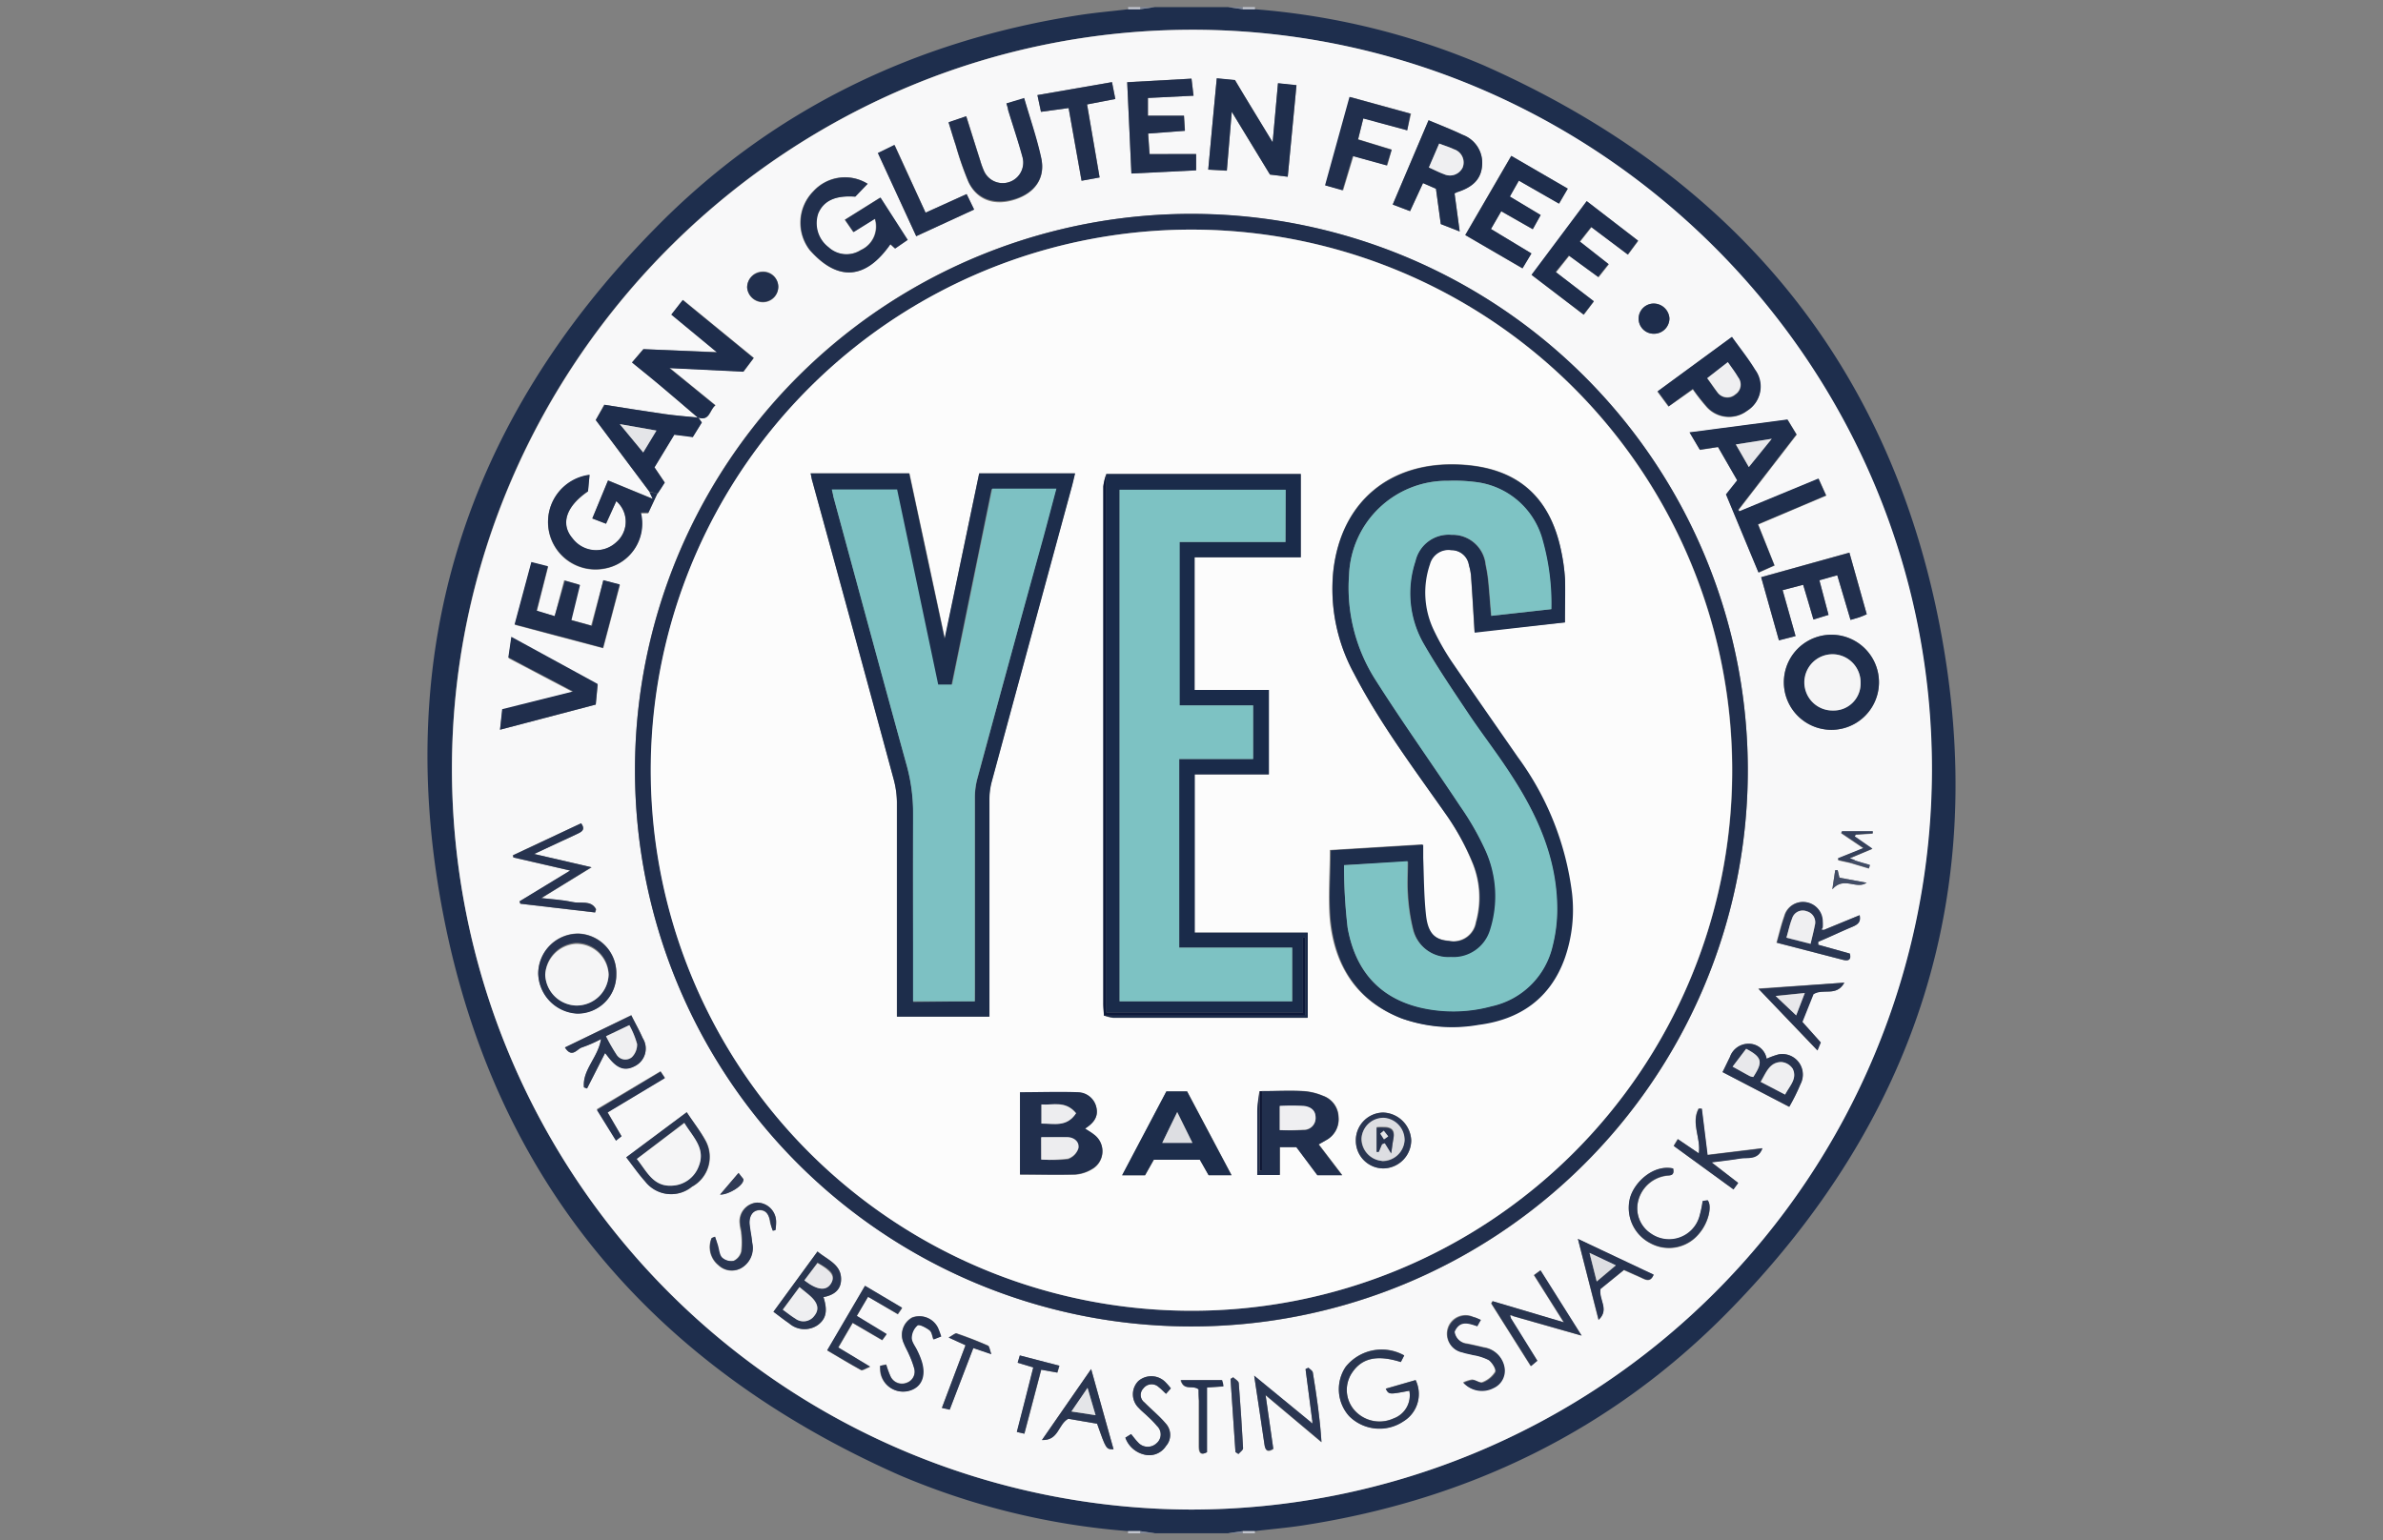 <svg id="Layer_1" data-name="Layer 1" xmlns="http://www.w3.org/2000/svg" viewBox="0 0 232 150"><rect x="0" y="0" width="232" height="150" fill="#808080" stroke="none"/><defs><style>.cls-1{fill:#1e2e4d;}.cls-2{fill:#7e8799;}.cls-3{fill:#c3c7d0;}.cls-4{fill:#f8f8f9;}.cls-5{fill:#212f4d;}.cls-6{fill:#1f2e4c;}.cls-7{fill:#202e4c;}.cls-8{fill:#1e2d4c;}.cls-9{fill:#27334f;}.cls-10{fill:#293550;}.cls-11{fill:#2a3652;}.cls-12{fill:#303b56;}.cls-13{fill:#36415b;}.cls-14{fill:#424d66;}.cls-15{fill:#fcfcfc;}.cls-16{fill:#e8e8eb;}.cls-17{fill:#f5f5f6;}.cls-18{fill:#efeff1;}.cls-19{fill:#e4e5e8;}.cls-20{fill:#dddee2;}.cls-21{fill:#1e2e4c;}.cls-22{fill:#1d2d4b;}.cls-23{fill:#1a2b4a;}.cls-24{fill:#0d193a;}.cls-25{fill:#0c1432;}.cls-26{fill:#7ec3c4;}.cls-27{fill:#7dc1c3;}.cls-28{fill:#7dc2c3;}.cls-29{fill:#ededef;}</style></defs><path class="cls-1" d="M122.16.9a70.69,70.69,0,0,1,22.28,5.46C168.45,17,183.78,35,188.82,60.81s-2.19,48.17-20.49,66.84c-11.37,11.62-25.39,18.41-41.47,20.89-1.56.24-3.13.37-4.7.56H121l-1.44.21h-7.1L111,149.1h-1.17a70.69,70.69,0,0,1-22.28-5.46C63.55,133,48.22,115,43.18,89.19S45.37,41,63.67,22.35C75,10.73,89.06,3.94,105.14,1.46c1.56-.24,3.13-.37,4.7-.56H111l1.44-.21h7.1L121,.9ZM115.91,147a72.15,72.15,0,0,0,72.14-71.95c.08-39.47-32-71.41-70.66-72.14C77,2.19,43.92,35.14,44,74.91A72.15,72.15,0,0,0,115.91,147Z"/><path class="cls-2" d="M111,149.1l1.44.21H111A.5.5,0,0,0,111,149.1Z"/><path class="cls-2" d="M119.55,149.31l1.44-.21a.5.5,0,0,0,0,.21Z"/><path class="cls-2" d="M112.45.69,111,.9a.5.5,0,0,0,0-.21Z"/><path class="cls-2" d="M121,.9,119.55.69H121A.5.5,0,0,0,121,.9Z"/><path class="cls-3" d="M121,149.31a.5.5,0,0,1,0-.21h1.17c0,.07,0,.14,0,.21Z"/><path class="cls-3" d="M121,.9a.5.5,0,0,1,0-.21h1.18c0,.07,0,.14,0,.21Z"/><path class="cls-3" d="M111,.69a.5.5,0,0,1,0,.21h-1.17c0-.07,0-.14,0-.21Z"/><path class="cls-3" d="M111,149.1a.5.5,0,0,1,0,.21h-1.18c0-.07,0-.14,0-.21Z"/><path class="cls-4" d="M115.91,147A72.15,72.15,0,0,1,44,74.91c0-39.77,33-72.72,73.43-72,38.71.73,70.74,32.67,70.66,72.14A72.15,72.15,0,0,1,115.91,147ZM180.59,83.8l-.54-.19,2.22-.93-1.73-1.2.11-.18,1.65-.11,0-.21h-3l-.06.17,2.16,1.46-2.48,1,.05.18,1.14.25,1.84.55.1-.33Zm-3,6.73-.19-.22a3.88,3.88,0,0,0,0-.59,1.9,1.9,0,0,0-1.76-1.88,1.86,1.86,0,0,0-1.95,1.37c-.3.84-.5,1.7-.75,2.59l6.41,1.65c.5.13.88.09.71-.6L177,92v-.28c1.1-.48,2.19-1,3.3-1.45.5-.21.89-.44.73-1.14Zm-50.07,47.92L122.11,134c.36,2.42.68,4.55,1,6.69.08.56.28.8.86.43-.23-1.66-.47-3.31-.75-5.23l5.44,4.57c-.15-2.35-.48-4.56-.84-6.76,0-.18-.28-.32-.43-.47l-.28.13c.22,1.66.44,3.32.65,5A.73.73,0,0,0,127.57,138.45Zm19.75-10.29,6.67,1.9-4-6.35-.62.46,2.9,4.6-6.94-2.06-.12.22,3.85,6.1.62-.52-2.58-4.15ZM64,48.06l.34-.51.37-.58-1-1.48,1.93-3.18,1.8.23.88-1.42-.34-.48c1.15.4,1.11-.73,1.69-1.18l-4.46-3.63,7.19.35,1-1.33-6.9-5.65-1.11,1.42,4.44,3.67L62.64,34l-1.11,1.29c1,.83,2,1.58,2.89,2.37,1.19,1,2.35,2,3.52,3-1.07-.11-2.15-.19-3.22-.34-2-.28-3.95-.6-5.91-.91L58,40.9l5.24,7,.32.67-4.35-1.79-1.53,3.7L59,51l1-2.2a2.64,2.64,0,0,1,0,4,2.87,2.87,0,0,1-4.27-.35c-1.19-1.39-.64-3.11,1.51-4.58l.15-1.6a4.62,4.62,0,1,0,1.4,9.13A4.43,4.43,0,0,0,62.37,50l.73,0L64,48.06ZM61.82,75a54.17,54.17,0,1,0,54.73-54.16A54.09,54.09,0,0,0,61.82,75ZM167.26,43.53l1.9,3.27-1.09,1.37,3.16,7.6,1.55-.69-1.6-4,6.63-2.81-.74-1.64-7.71,3.19-.09-.16,5.66-7.33-.88-1.45-9.53,1.25,1,1.69ZM125.37,17.21c.29-3,.57-5.91.85-8.9l-1.8-.19-.52,5.75c-1.31-2.17-2.49-4.1-3.67-6.06l-1.77-.17c-.29,3-.56,5.94-.83,8.89l1.81.1c.16-1.89.31-3.67.48-5.73L123.64,17Zm48.3,49.23a4.63,4.63,0,0,0,9.26,0,4.63,4.63,0,1,0-9.26,0ZM84.47,17.9a4.16,4.16,0,0,0-5.29.71,4.36,4.36,0,0,0-.37,5.74c2.75,3.11,5.45,2.86,7.84-.57l.46.42,1.22-.84-2.65-4.12L82.23,21.4l.83,1.2,2.09-1.3a2.51,2.51,0,0,1-1.37,3.05,2.59,2.59,0,0,1-3.16-.28,2.94,2.94,0,0,1-1-3.29c.54-1.25,1.69-1.77,3.61-1.63Zm57.14.93c.11,0,.2-.11.31-.15,1.56-.51,2.32-1.33,2.38-2.7a2.9,2.9,0,0,0-1.9-2.85c-1.06-.51-2.15-.93-3.32-1.42l-3.49,8.21,1.69.64,1.26-2.73,1.26.55.47,3.44,1.84.72Zm11-.46-5.49-3.19-4.48,7.71,5.57,3.24.87-1.45-3.94-2.38,1-1.73,3.07,1.75.77-1.38-3-1.8.91-1.55,3.91,2.24ZM116.45,15h-4.52l-.14-2,3.58-.27-.09-1.47h-3.51V9.54l4.44-.22L116,7.66,109.74,8c.14,3,.27,5.91.41,8.89l6.3-.31Zm38.72,14.37-3.67-2.85,1.28-1.6L155.64,27l1-1.26-2.8-2.2,1.11-1.41,3.55,2.68,1-1.35-5-3.85-5.37,7.18,5.07,3.87ZM58.74,56.5l-1.19,4.4-2-.55.84-3.43-1.47-.42L54,60l-1.73-.49,1.1-4.32-1.61-.41c-.55,2.06-1.08,4-1.63,6.07l8.6,2.28c.57-2.14,1.1-4.13,1.63-6.17Zm116.07,5.44-1.26-4.48,2-.52c.35,1.19.66,2.27,1,3.38l1.47-.45-.89-3.37,1.74-.49c.44,1.47.86,2.89,1.29,4.35.35-.11.62-.17.87-.26s.48-.19.71-.29c-.57-2-1.12-4-1.69-6l-8.59,2.39,1.73,6.15Zm-82.46-50c.26.84.47,1.56.7,2.26a31.2,31.2,0,0,0,1.24,3.56c.84,1.75,2.54,2.33,4.51,1.69s3-2.12,2.57-4-1.08-3.84-1.66-5.83L98,10.07c.07.27.11.46.16.64.47,1.54,1,3.07,1.41,4.62a2,2,0,0,1-3.77,1.3,8.49,8.49,0,0,1-.36-1c-.45-1.41-.89-2.82-1.36-4.31Zm72.46,26a19.51,19.51,0,0,0,1.25,1.61,2.91,2.91,0,0,0,4,.48,2.76,2.76,0,0,0,.77-4c-.66-1.09-1.48-2.1-2.25-3.19l-7.23,5.3,1.08,1.46ZM48.68,71.06,58,68.61l.2-1.92-8.4-4.59-.29,2,6.31,3.32-6.91,1.73ZM137,12.69l.38-1.62-5.93-1.63-2.38,8.61,1.7.48,1-3.33,3.3.91.43-1.55-3.27-1c.18-.72.33-1.35.51-2.05Zm-29.94,4.59-1.22-7.11,2.75-.53L108.26,8,101,9.26l.34,1.63,2.69-.37c.43,2.43.84,4.72,1.26,7.08ZM90.11,20.71l-3-6.58-1.61.79L89.2,23l5.63-2.61L94.1,18.9ZM56.58,80.17l-6.67,3.12.05.21,5.55,1.28-4.93,3,.08.23,7.3.85.09-.31c-.49-.93-1.55-.53-2.32-.71s-1.83-.24-3-.38l4.88-3L52,83.16l4.13-1.93C56.6,81,57.05,80.84,56.58,80.17Zm80.63,55.26a2.39,2.39,0,0,1-1.55,2.69,3.26,3.26,0,0,1-3.86-.88,3,3,0,0,1-.14-3.62c1-1.38,2.44-1.69,4.72-1l.33-.64a4.49,4.49,0,0,0-5.7,1.11,3.91,3.91,0,0,0,.34,4.8,4.18,4.18,0,0,0,5.31.49,3.11,3.11,0,0,0,1.16-4l-2.91.84C135.24,135.81,135.24,135.81,137.21,135.43ZM60,94.9a3.84,3.84,0,0,0-3.68-4,3.9,3.9,0,0,0-3.92,3.87,4,4,0,0,0,3.79,3.91A3.77,3.77,0,0,0,60,94.9Zm6.85,13.41L61,112.7c.68.88,1.22,1.66,1.85,2.36a3.19,3.19,0,0,0,4.54.5,3.3,3.3,0,0,0,1.31-4.5C68.17,110.13,67.51,109.29,66.86,108.31ZM167.7,104.4l6.48,3.38a19.76,19.76,0,0,0,1.1-2.22,2,2,0,0,0-2.11-2.89,7.44,7.44,0,0,0-1.19.43,1.76,1.76,0,0,0-1.76-1.46,1.91,1.91,0,0,0-1.8,1.29C168.19,103.38,168,103.83,167.7,104.4ZM80.17,126.31c.91-.17,1.65-.61,1.71-1.61.09-1.56-1.3-2-2.29-2.83l-4.29,5.87c.53.39,1,.78,1.53,1.13a2.27,2.27,0,0,0,2.83.13C80.43,128.4,80.59,127.64,80.17,126.31ZM55,102c.69,1.07,1.17.16,1.64,0a13.12,13.12,0,0,0,1.88-.82c-.28,1.79-1.83,3-1.66,4.7l.3.11,1.75-3.47.36.46c.87,1.1,1.67,1.33,2.62.77a1.9,1.9,0,0,0,.68-2.68c-.32-.74-.73-1.45-1.11-2.22Zm107.9,11.78c-1.92-.42-3.79,1.31-4.21,2.94a3.86,3.86,0,0,0,2,4.37,3.78,3.78,0,0,0,4.78-1c.84-1,1.25-2.6.79-3.18l-.49.08a10.81,10.81,0,0,1-.33,1.55,3.07,3.07,0,0,1-4.69,1.62,2.94,2.94,0,0,1-1.28-3.09,3.27,3.27,0,0,1,2.65-2.54C162.48,114.42,163.07,114.6,162.89,113.79ZM84.51,126.28,87.42,128l.42-.61-3.61-2.14c-1.25,2.13-2.44,4.15-3.68,6.28,1.13.66,2.19,1.31,3.29,1.91.14.07.44-.15.88-.32l-3.1-1.87,1.4-2.4,2.87,1.68.43-.58-2.91-1.77Zm95.05-30.59-8.39.57,5.74,6,.32-.78-1.79-2,1.08-2.7C177.51,96.22,178.79,97.09,179.56,95.69Zm-73.33,37.63c-1.66,2.39-3.17,4.56-4.79,6.91,1.64.06,1.57-1.52,2.56-2.07l2.81.48c.88,2.51.88,2.51,1.6,2.49C107.7,138.6,107,136.09,106.23,133.32Zm59.16-21-2.06-1.41-.4.66,5.81,4.23.46-.63-2.59-2c1.11-.15,1.94-.21,2.74-.37s1.76.17,2.21-1l-5.34.65c-.19-1.55-.37-3-.56-4.51l-.3,0C164.61,109.37,165.61,110.82,165.39,112.31Zm-11.77,8.33,2,7.9c1.08-1,0-2,.18-3l2.29-1.86,1.57.7c.46.2,1,.6,1.32-.23Zm-9.45,7.89c-.33-.14-.53-.25-.76-.32a1.81,1.81,0,1,0-1.07,3.43c.33.11.68.16,1,.25a5.19,5.19,0,0,1,1.56.5c.34.25.76.92.64,1.18a2.51,2.51,0,0,1-1.23,1c-.24.11-.65-.22-1-.25a3.18,3.18,0,0,0-.88.28,2.44,2.44,0,0,0,2.93.5,1.85,1.85,0,0,0,1.06-2,2.35,2.35,0,0,0-2-1.93c-.53-.13-1.07-.25-1.61-.36a1.39,1.39,0,0,1-1.25-1.19c.5-1.14,1.36-.82,2.21-.53ZM85.69,133a3.7,3.7,0,0,0,0,.62,2.22,2.22,0,0,0,2.82,1.79c1.17-.34,1.63-1.44,1.18-2.87a7.41,7.41,0,0,0-.41-1c-.19-.43-.55-.85-.56-1.27a1.65,1.65,0,0,1,.57-1.22c.21-.13.82.21,1.15.46s.26.55.41.91l.74-.29a8.54,8.54,0,0,0-.31-.84,2,2,0,0,0-2.5-1A1.92,1.92,0,0,0,88,130.8c.14.37.35.71.5,1.07a9,9,0,0,1,.49,1.31,1.15,1.15,0,0,1-.71,1.45,1.23,1.23,0,0,1-1.59-.64,8.68,8.68,0,0,1-.41-1.13Zm23.87,7a2.57,2.57,0,0,0,1.78,1.63,1.93,1.93,0,0,0,2.17-.81,1.64,1.64,0,0,0,0-2.18c-.63-.75-1.4-1.37-2.09-2.07a.91.91,0,0,1-.1-1.37,1,1,0,0,1,1.48-.13c.25.19.45.41.72.66l.47-.53a6.59,6.59,0,0,0-.5-.58,1.93,1.93,0,0,0-2.67-.13,1.84,1.84,0,0,0,.07,2.64c.26.29.58.53.86.81a9.88,9.88,0,0,1,.9.93,1.12,1.12,0,0,1-.06,1.68,1.25,1.25,0,0,1-1.8-.1c-.24-.24-.44-.52-.67-.8ZM69.61,120.43l-.35.15a2.26,2.26,0,0,0,.66,2.63,1.88,1.88,0,0,0,2.19.31A2.24,2.24,0,0,0,73.19,121c0-.59-.19-1.17-.24-1.75s.15-1.34.93-1.39,1,.53,1.08,1.17a4.55,4.55,0,0,0,.28.78l.26-.07a5.25,5.25,0,0,0,.06-.79,1.87,1.87,0,0,0-1.91-1.84A1.82,1.82,0,0,0,72,119.18c0,.32.12.62.14.93a7,7,0,0,1,0,1.76,1.37,1.37,0,0,1-.74.91,1.34,1.34,0,0,1-1.15-.31c-.28-.3-.3-.83-.44-1.26C69.8,121,69.7,120.69,69.61,120.43Zm31,12.73c-.54,2.16-1.06,4.19-1.6,6.29l.73.17,1.64-6.23,1.57.28.2-.67-3.85-1-.21.71ZM94,131l-2.3,6.08.76.17,2.3-6,1.75.6c-.16-.44-.18-.77-.33-.83-1-.44-2-.84-3.06-1.19-.14,0-.39.2-.76.4ZM60.51,110.65l-1.36-2.36,5.58-3.35-.42-.63L58.11,108l1.86,3Zm56.18,24.65c0,.29,0,.72,0,1.14,0,1.46,0,2.92,0,4.37,0,.53.1,1,.77.62v-6.3l1.6-.11a2.87,2.87,0,0,0-.14-.61c-1.31,0-2.61,0-4,0C115.26,135.49,116.11,134.83,116.69,135.3ZM75.77,27.88a1.47,1.47,0,0,0-1.54-1.44A1.52,1.52,0,0,0,72.74,28a1.53,1.53,0,0,0,1.56,1.44A1.49,1.49,0,0,0,75.77,27.88ZM161,32.5A1.5,1.5,0,0,0,162.53,31,1.54,1.54,0,0,0,161,29.56a1.47,1.47,0,1,0,0,2.94ZM120.28,141.4l.29.19c.16-.19.46-.38.45-.56q-.17-3.18-.42-6.34c0-.21-.35-.38-.54-.57l-.26.16ZM71.9,114.22l-1.8,2.11c.8,0,2.33-.87,2.28-1.5ZM179.08,85.47l-.17-.73h-.24l-.28,1.86c1.13-1.3,2.31.06,3.34-.64Z"/><path class="cls-5" d="M61.82,75a54.17,54.17,0,1,1,53.54,54.16A54.12,54.12,0,0,1,61.82,75ZM116,127.64a52.64,52.64,0,1,0-52.62-53A52.63,52.63,0,0,0,116,127.64Z"/><path class="cls-6" d="M167.26,43.53l-1.78.26-1-1.69,9.53-1.25.88,1.45-5.66,7.33.09.16,7.71-3.19.74,1.64-6.63,2.81,1.6,4-1.55.69-3.16-7.6,1.09-1.37Zm5.23-.8-3.51.55,1.28,2.2Z"/><path class="cls-7" d="M64,48.06l-.87,1.85-.73,0a4.43,4.43,0,0,1-3.6,5.45,4.62,4.62,0,1,1-1.4-9.13l-.15,1.6c-2.15,1.47-2.7,3.19-1.51,4.58A2.87,2.87,0,0,0,60,52.8a2.64,2.64,0,0,0,0-4L59,51l-1.34-.51,1.53-3.7,4.35,1.79-.32-.67Z"/><path class="cls-6" d="M125.37,17.21,123.64,17l-3.72-6.12c-.17,2.06-.32,3.84-.48,5.73l-1.81-.1c.27-3,.54-5.86.83-8.89l1.77.17c1.18,2,2.36,3.89,3.67,6.06l.52-5.75,1.8.19C125.94,11.3,125.66,14.22,125.37,17.21Z"/><path class="cls-8" d="M67.94,40.67c-1.17-1-2.33-2-3.52-3-.93-.79-1.88-1.54-2.89-2.37L62.64,34l7.15.31-4.44-3.67,1.11-1.42,6.9,5.65-1,1.33-7.19-.35,4.46,3.63c-.58.45-.54,1.58-1.69,1.18Z"/><path class="cls-6" d="M173.67,66.44a4.63,4.63,0,1,1,9.26,0,4.63,4.63,0,0,1-9.26,0Zm7.47.08a2.75,2.75,0,0,0-2.73-2.81,2.74,2.74,0,1,0,.05,5.48A2.62,2.62,0,0,0,181.14,66.52Z"/><path class="cls-5" d="M84.47,17.9l-1.19,1.25c-1.92-.14-3.07.38-3.61,1.63a2.94,2.94,0,0,0,1,3.29,2.59,2.59,0,0,0,3.16.28,2.51,2.51,0,0,0,1.37-3.05l-2.09,1.3-.83-1.2,3.45-2.16,2.65,4.12-1.22.84-.46-.42c-2.39,3.43-5.09,3.68-7.84.57a4.36,4.36,0,0,1,.37-5.74A4.16,4.16,0,0,1,84.47,17.9Z"/><path class="cls-6" d="M141.61,18.83l.5,3.71-1.84-.72-.47-3.44-1.26-.55-1.26,2.73-1.69-.64,3.49-8.21c1.17.49,2.26.91,3.32,1.42A2.9,2.9,0,0,1,144.3,16c-.06,1.37-.82,2.19-2.38,2.7C141.81,18.72,141.72,18.78,141.61,18.83Zm-2.5-2.52c.57.25,1,.49,1.49.65a1.37,1.37,0,0,0,1.81-.64,1.35,1.35,0,0,0-.86-1.79c-.45-.21-.92-.35-1.42-.55Z"/><path class="cls-8" d="M152.64,18.37l-.87,1.46-3.91-2.24L147,19.14l3,1.8-.77,1.38-3.07-1.75-1,1.73,3.94,2.38-.87,1.45-5.57-3.24,4.48-7.71Z"/><path class="cls-7" d="M116.45,15v1.59l-6.3.31c-.14-3-.27-5.87-.41-8.89L116,7.66l.19,1.66-4.44.22v1.73h3.51l.09,1.47-3.58.27.14,2Z"/><path class="cls-8" d="M155.17,29.33l-1,1.3-5.07-3.87,5.37-7.18,5,3.85-1,1.35L154.9,22.1l-1.11,1.41,2.8,2.2-1,1.26-2.86-2.09-1.28,1.6Z"/><path class="cls-7" d="M58.74,56.5l1.59.41c-.53,2-1.06,4-1.63,6.17L50.1,60.8c.55-2.06,1.08-4,1.63-6.07l1.61.41-1.1,4.32L54,60l1-3.45,1.47.42-.84,3.43,2,.55Z"/><path class="cls-5" d="M174.81,61.94l-1.62.42-1.73-6.15,8.59-2.39c.57,2,1.12,4,1.69,6-.23.1-.47.21-.71.29s-.52.15-.87.26c-.43-1.46-.85-2.88-1.29-4.35l-1.74.49.89,3.37-1.47.45c-.32-1.11-.63-2.19-1-3.38l-2,.52Z"/><path class="cls-5" d="M92.35,11.9l1.71-.58c.47,1.49.91,2.9,1.36,4.31a8.49,8.49,0,0,0,.36,1,2,2,0,0,0,3.77-1.3c-.42-1.55-.94-3.08-1.41-4.62,0-.18-.09-.37-.16-.64l1.73-.53c.58,2,1.24,3.88,1.66,5.83s-.63,3.41-2.57,4-3.67.06-4.51-1.69a31.2,31.2,0,0,1-1.24-3.56C92.82,13.46,92.61,12.74,92.35,11.9Z"/><path class="cls-8" d="M64,48.06l-.78-.19L58,40.9l.86-1.48c2,.31,3.93.63,5.91.91,1.07.15,2.15.23,3.22.34l0,0,.34.48-.88,1.42-1.8-.23-1.93,3.18,1,1.48-.37.58-.34.51ZM60.34,41.3l2.28,2.76,1.29-2.13Z"/><path class="cls-8" d="M164.81,37.86l-2.34,1.7-1.08-1.46,7.23-5.3c.77,1.09,1.59,2.1,2.25,3.19a2.76,2.76,0,0,1-.77,4,2.91,2.91,0,0,1-4-.48A19.51,19.51,0,0,1,164.81,37.86Zm1.4-1c.37.49.68,1,1,1.35a1.18,1.18,0,0,0,1.76.22,1.14,1.14,0,0,0,.27-1.66c-.29-.49-.65-.95-1-1.47Z"/><path class="cls-7" d="M48.68,71.06l.21-2,6.91-1.73-6.31-3.32.29-2,8.4,4.59L58,68.61Z"/><path class="cls-5" d="M137,12.69l-4.28-1.15c-.18.7-.33,1.33-.51,2.05l3.27,1L135,16.11l-3.3-.91-1,3.33-1.7-.48,2.38-8.61,5.93,1.63Z"/><path class="cls-5" d="M107.05,17.28l-1.75.32c-.42-2.36-.83-4.65-1.26-7.08l-2.69.37L101,9.26,108.26,8l.32,1.64-2.75.53Z"/><path class="cls-5" d="M90.11,20.71l4-1.81.73,1.51L89.2,23l-3.74-8.1,1.61-.79Z"/><path class="cls-9" d="M56.58,80.17c.47.67,0,.85-.43,1.06L52,83.16l5.57,1.29-4.88,3c1.19.14,2.12.18,3,.38s1.83-.22,2.32.71l-.09.31L50.66,88l-.08-.23,4.93-3L50,83.5l-.05-.21Z"/><path class="cls-10" d="M137.21,135.43c-2,.38-2,.38-2.3-.19l2.91-.84a3.11,3.11,0,0,1-1.16,4,4.18,4.18,0,0,1-5.31-.49,3.91,3.91,0,0,1-.34-4.8,4.49,4.49,0,0,1,5.7-1.11l-.33.64c-2.28-.73-3.77-.42-4.72,1a3,3,0,0,0,.14,3.62,3.26,3.26,0,0,0,3.86.88A2.39,2.39,0,0,0,137.21,135.43Z"/><path class="cls-9" d="M60,94.9a3.77,3.77,0,0,1-3.81,3.81,4,4,0,0,1-3.79-3.91,3.9,3.9,0,0,1,3.92-3.87A3.84,3.84,0,0,1,60,94.9Zm-3.8,3a3.11,3.11,0,0,0,3.06-3.09,3.14,3.14,0,0,0-3.17-3,3.2,3.2,0,0,0-3,3A3.11,3.11,0,0,0,56.21,97.92Z"/><path class="cls-10" d="M66.86,108.31c.65,1,1.31,1.82,1.8,2.75a3.3,3.3,0,0,1-1.31,4.5,3.19,3.19,0,0,1-4.54-.5c-.63-.7-1.17-1.48-1.85-2.36Zm-.23,1L62,112.86c1,1.19,1.58,2.7,3.4,2.6A2.89,2.89,0,0,0,68,113.57C68.73,111.83,67.46,110.73,66.63,109.36Z"/><path class="cls-10" d="M147.1,128.36l2.58,4.15-.62.52-3.85-6.1.12-.22,6.94,2.06-2.9-4.6.62-.46,4,6.35-6.67-1.9-.28-.08Z"/><path class="cls-11" d="M127.75,138.31l-.65-5,.28-.13c.15.15.41.29.43.47.36,2.2.69,4.41.84,6.76l-5.44-4.57c.28,1.92.52,3.57.75,5.23-.58.37-.78.13-.86-.43-.31-2.14-.63-4.27-1-6.69l5.46,4.48.15.16Z"/><path class="cls-9" d="M167.7,104.4c.28-.57.49-1,.72-1.47a1.91,1.91,0,0,1,1.8-1.29A1.76,1.76,0,0,1,172,103.1a7.44,7.44,0,0,1,1.19-.43,2,2,0,0,1,2.11,2.89,19.76,19.76,0,0,1-1.1,2.22Zm6.09,2.19c.44-.85,1.21-1.54.71-2.51a1.46,1.46,0,0,0-1.12-.66c-1.12,0-1.43,1-2,1.93ZM170,102.13l-1.32,1.74c.67.37,1.18.66,1.69.93a1.87,1.87,0,0,0,.32.08C171.65,103.41,171.57,103,170,102.13Z"/><path class="cls-11" d="M177.64,90.53l3.41-1.41c.16.7-.23.93-.73,1.14-1.11.47-2.2,1-3.3,1.45V92l3.08.86c.17.69-.21.73-.71.6L173,91.8c.25-.89.45-1.75.75-2.59a1.86,1.86,0,0,1,1.95-1.37,1.9,1.9,0,0,1,1.76,1.88,3.88,3.88,0,0,1,0,.59l-.09.18Zm-1.37,1.38c.15-.64.3-1.21.41-1.78a1.11,1.11,0,0,0-.78-1.39,1.08,1.08,0,0,0-1.43.71c-.23.57-.35,1.18-.55,1.86Z"/><path class="cls-10" d="M80.17,126.31c.42,1.33.26,2.09-.51,2.69a2.27,2.27,0,0,1-2.83-.13c-.51-.35-1-.74-1.53-1.13l4.29-5.87c1,.85,2.38,1.27,2.29,2.83C81.82,125.7,81.08,126.14,80.17,126.31Zm-2.33-1-1.63,2.21c.45.32.81.62,1.21.86a1.31,1.31,0,0,0,1.88-.29c.52-.66.23-1.26-.28-1.77C78.69,126,78.31,125.74,77.84,125.34Zm.47-.65c1.34,1,2.1,1.1,2.59.29s.07-1.24-1.31-2Z"/><path class="cls-10" d="M55,102l6.46-3.12c.38.77.79,1.48,1.11,2.22a1.9,1.9,0,0,1-.68,2.68c-1,.56-1.75.33-2.62-.77l-.36-.46L57.15,106l-.3-.11c-.17-1.71,1.38-2.91,1.66-4.7a13.12,13.12,0,0,1-1.88.82C56.16,102.17,55.68,103.08,55,102Zm6.28-2.18L59,100.91a18.52,18.52,0,0,0,1.07,1.83,1,1,0,0,0,1.46.21,1.74,1.74,0,0,0,.51-1.28A8.39,8.39,0,0,0,61.27,99.83Z"/><path class="cls-11" d="M162.89,113.79c.18.81-.41.63-.78.7a3.27,3.27,0,0,0-2.65,2.54,2.94,2.94,0,0,0,1.28,3.09,3.07,3.07,0,0,0,4.69-1.62,10.81,10.81,0,0,0,.33-1.55l.49-.08c.46.58.05,2.18-.79,3.18a3.78,3.78,0,0,1-4.78,1,3.86,3.86,0,0,1-2-4.37C159.1,115.1,161,113.37,162.89,113.79Z"/><path class="cls-10" d="M84.51,126.28l-1.1,1.85,2.91,1.77-.43.58L83,128.8l-1.4,2.4,3.1,1.87c-.44.17-.74.39-.88.32-1.1-.6-2.16-1.25-3.29-1.91,1.24-2.13,2.43-4.15,3.68-6.28l3.61,2.14-.42.61Z"/><path class="cls-9" d="M179.56,95.69c-.77,1.4-2.05.53-3,1.13l-1.08,2.7,1.79,2-.32.78-5.74-6Zm-3.85,1-2.84.29,2,1.89Z"/><path class="cls-10" d="M106.23,133.32c.77,2.77,1.47,5.28,2.18,7.81-.72,0-.72,0-1.6-2.49l-2.81-.48c-1,.55-.92,2.13-2.56,2.07C103.06,137.88,104.57,135.71,106.23,133.32Zm-1.92,4.13,2.35.36-.78-2.66Z"/><path class="cls-10" d="M165.39,112.31c.22-1.49-.78-2.94,0-4.34l.3,0c.19,1.48.37,3,.56,4.51l5.34-.65c-.45,1.2-1.45.87-2.21,1s-1.63.22-2.74.37l2.59,2-.46.63-5.81-4.23.4-.66Z"/><path class="cls-9" d="M153.62,120.64l7.38,3.48c-.36.83-.86.43-1.32.23l-1.57-.7-2.29,1.86c-.18,1.07.9,2-.18,3Zm1.13,1.39.7,2.78,1.86-1.57Z"/><path class="cls-11" d="M144.17,128.53l-.34.63c-.85-.29-1.71-.61-2.21.53a1.39,1.39,0,0,0,1.25,1.19c.54.11,1.08.23,1.61.36a2.35,2.35,0,0,1,2,1.93,1.85,1.85,0,0,1-1.06,2,2.44,2.44,0,0,1-2.93-.5,3.18,3.18,0,0,1,.88-.28c.34,0,.75.36,1,.25a2.51,2.51,0,0,0,1.23-1c.12-.26-.3-.93-.64-1.18a5.19,5.19,0,0,0-1.56-.5c-.34-.09-.69-.14-1-.25a1.81,1.81,0,1,1,1.07-3.43C143.64,128.28,143.84,128.39,144.17,128.53Z"/><path class="cls-9" d="M85.69,133l.59-.1a8.68,8.68,0,0,0,.41,1.13,1.23,1.23,0,0,0,1.59.64,1.15,1.15,0,0,0,.71-1.45,9,9,0,0,0-.49-1.31c-.15-.36-.36-.7-.5-1.07a1.92,1.92,0,0,1,.83-2.53,2,2,0,0,1,2.5,1,8.54,8.54,0,0,1,.31.84l-.74.29c-.15-.36-.19-.75-.41-.91s-.94-.59-1.15-.46a1.65,1.65,0,0,0-.57,1.22c0,.42.37.84.56,1.27a7.41,7.41,0,0,1,.41,1c.45,1.43,0,2.53-1.18,2.87a2.22,2.22,0,0,1-2.82-1.79A3.7,3.7,0,0,1,85.69,133Z"/><path class="cls-10" d="M109.56,140l.56-.35c.23.28.43.56.67.8a1.25,1.25,0,0,0,1.8.1,1.12,1.12,0,0,0,.06-1.68,9.88,9.88,0,0,0-.9-.93c-.28-.28-.6-.52-.86-.81a1.84,1.84,0,0,1-.07-2.64,1.93,1.93,0,0,1,2.67.13,6.59,6.59,0,0,1,.5.58l-.47.53c-.27-.25-.47-.47-.72-.66a1,1,0,0,0-1.48.13.91.91,0,0,0,.1,1.37c.69.7,1.46,1.32,2.09,2.07a1.64,1.64,0,0,1,0,2.18,1.93,1.93,0,0,1-2.17.81A2.57,2.57,0,0,1,109.56,140Z"/><path class="cls-11" d="M69.61,120.43c.09.26.19.52.27.78.14.43.16,1,.44,1.26a1.34,1.34,0,0,0,1.15.31,1.37,1.37,0,0,0,.74-.91,7,7,0,0,0,0-1.76c0-.31-.11-.61-.14-.93a1.82,1.82,0,0,1,1.62-2.07A1.87,1.87,0,0,1,75.56,119a5.25,5.25,0,0,1-.06.79l-.26.07A4.55,4.55,0,0,1,75,119c-.11-.64-.38-1.21-1.08-1.17s-1,.7-.93,1.39.19,1.16.24,1.75a2.24,2.24,0,0,1-1.08,2.52,1.88,1.88,0,0,1-2.19-.31,2.26,2.26,0,0,1-.66-2.63Z"/><path class="cls-11" d="M100.59,133.16l-1.52-.46.21-.71,3.85,1-.2.67-1.57-.28-1.64,6.23-.73-.17C99.53,137.35,100.05,135.32,100.59,133.16Z"/><path class="cls-11" d="M94,131l-1.64-.74c.37-.2.62-.45.76-.4,1,.35,2.06.75,3.06,1.19.15.06.17.39.33.83l-1.75-.6-2.3,6-.76-.17Z"/><path class="cls-9" d="M60.51,110.65l-.54.44-1.86-3,6.2-3.73.42.63-5.58,3.35Z"/><path class="cls-9" d="M116.69,135.3c-.58-.47-1.43.19-1.71-.91,1.38,0,2.68,0,4,0a2.87,2.87,0,0,1,.14.61l-1.6.11v6.3c-.67.37-.77-.09-.77-.62,0-1.45,0-2.91,0-4.37C116.69,136,116.69,135.59,116.69,135.3Z"/><path class="cls-5" d="M75.77,27.88a1.49,1.49,0,0,1-1.47,1.51A1.53,1.53,0,0,1,72.74,28a1.52,1.52,0,0,1,1.49-1.51A1.47,1.47,0,0,1,75.77,27.88Z"/><path class="cls-8" d="M161,32.5a1.47,1.47,0,1,1,0-2.94A1.54,1.54,0,0,1,162.53,31,1.5,1.5,0,0,1,161,32.5Z"/><path class="cls-12" d="M120.28,141.4l-.48-7.12.26-.16c.19.19.52.36.54.57q.25,3.17.42,6.34c0,.18-.29.37-.45.56Z"/><path class="cls-13" d="M180.11,84,179,83.75l-.05-.18,2.48-1-2.16-1.46.06-.17h3l0,.21-1.65.11-.11.18,1.73,1.2-2.22.93.54.19Z"/><path class="cls-12" d="M71.9,114.22l.48.61c.05.63-1.48,1.54-2.28,1.5Z"/><path class="cls-14" d="M179.08,85.47l2.65.49c-1,.7-2.21-.66-3.34.64l.28-1.86h.24Z"/><path class="cls-14" d="M180.11,84l.48-.2,1.46.42-.1.33Z"/><path class="cls-7" d="M64,48.06l.34-.51Z"/><path class="cls-15" d="M116,127.64a52.64,52.64,0,1,1,52.63-52.19A52.6,52.6,0,0,1,116,127.64Zm6.63-21.36c-.07.63-.19,1.26-.2,1.89,0,2.08,0,4.15,0,6.23h2.19v-2.71h1.61l2.05,2.74h2.41l-2.29-3,.7-.4a2.3,2.3,0,0,0,1.23-2.26,2.26,2.26,0,0,0-1.51-2.07,5.92,5.92,0,0,0-1.93-.46c-1.34-.06-2.68,0-4,0ZM107.47,98.9a3.88,3.88,0,0,0,.92.23H126.6c.22,0,.45,0,.69,0V90.82h-11V75.41h7.22V67.19H116.3V54.27h10.34V46.16H107.71a5.28,5.28,0,0,0-.29,1.22q0,25.17,0,50.35C107.41,98.12,107.45,98.51,107.47,98.9Zm44.89-38.29c0-1.47,0-2.84,0-4.22a18.56,18.56,0,0,0-.36-2.68c-1.09-5.44-4.37-8.24-9.91-8.49-6.81-.32-11.54,3.65-12.29,10.37a17.18,17.18,0,0,0,2,9.94c2.57,5,5.92,9.39,9.1,13.93A24.61,24.61,0,0,1,143.33,84a8.87,8.87,0,0,1,.34,5.8A2.21,2.21,0,0,1,141,91.6c-1.36-.1-2.09-.79-2.27-2.54s-.2-3.69-.27-5.54c0-.41,0-.83,0-1.3l-9,.55c0,2.32-.18,4.57,0,6.79.45,4.48,2.59,7.89,6.94,9.59a14.68,14.68,0,0,0,7.46.61c4-.56,7-2.57,8.39-6.51a14.27,14.27,0,0,0,.7-6.29,28.25,28.25,0,0,0-5.25-13.24c-2.08-3-4.18-6-6.23-9a23.49,23.49,0,0,1-2-3.46,8.48,8.48,0,0,1-.33-6.34,1.87,1.87,0,0,1,2.09-1.36A1.72,1.72,0,0,1,143,55a5.31,5.31,0,0,1,.2,1c.13,1.8.23,3.6.35,5.53ZM78.92,46.1c.07.3.11.52.17.74q4,14.52,7.91,29a9.07,9.07,0,0,1,.31,2.32c0,6.5,0,13,0,19.51V99h9V97.63q0-9.87,0-19.75a6.8,6.8,0,0,1,.22-1.74q3.87-14.3,7.76-28.59c.13-.48.24-1,.36-1.45H95.33C94.22,51.42,93.12,56.68,92,62.2c-1.18-5.53-2.32-10.82-3.45-16.1Zm26.72,63.8c.76-.49,1.3-1.08,1.11-2A1.87,1.87,0,0,0,105,106.4c-1.89-.1-3.8,0-5.69,0v8c1.82,0,3.58,0,5.34,0a3.69,3.69,0,0,0,1.67-.53,2,2,0,0,0,.19-3.36C106.26,110.28,106,110.13,105.64,109.9Zm9.93-3.62h-2l-4.31,8.17h2.23l.85-1.51h4.49l.85,1.5h2.23ZM132,111.09a2.69,2.69,0,0,0,2.7,2.69,2.75,2.75,0,0,0,2.69-2.73,2.83,2.83,0,0,0-2.73-2.71A2.7,2.7,0,0,0,132,111.09Z"/><path class="cls-16" d="M172.49,42.73l-2.23,2.75L169,43.28Z"/><path class="cls-17" d="M181.14,66.52a2.62,2.62,0,0,1-2.68,2.67,2.74,2.74,0,1,1,2.68-2.67Z"/><path class="cls-18" d="M139.11,16.31l1-2.33c.5.2,1,.34,1.42.55a1.35,1.35,0,0,1,.86,1.79,1.37,1.37,0,0,1-1.81.64C140.13,16.8,139.68,16.56,139.11,16.31Z"/><path class="cls-19" d="M60.34,41.3l3.57.63-1.29,2.13Z"/><path class="cls-18" d="M166.21,36.82l2-1.56c.37.52.73,1,1,1.47a1.14,1.14,0,0,1-.27,1.66,1.18,1.18,0,0,1-1.76-.22C166.89,37.77,166.58,37.31,166.21,36.82Z"/><path class="cls-17" d="M56.21,97.92a3.11,3.11,0,0,1-3.13-3,3.2,3.2,0,0,1,3-3,3.14,3.14,0,0,1,3.17,3A3.11,3.11,0,0,1,56.21,97.92Z"/><path class="cls-17" d="M66.63,109.36c.83,1.37,2.1,2.47,1.4,4.21a2.89,2.89,0,0,1-2.63,1.89c-1.82.1-2.44-1.41-3.4-2.6Z"/><path class="cls-4" d="M147.1,128.36l-.06-.28.28.08Z"/><path class="cls-4" d="M127.75,138.31l0,.3-.15-.16A.73.73,0,0,1,127.75,138.31Z"/><path class="cls-18" d="M173.79,106.59l-2.37-1.24c.53-.89.84-1.89,2-1.93a1.46,1.46,0,0,1,1.12.66C175,105.05,174.23,105.74,173.79,106.59Z"/><path class="cls-16" d="M170,102.13c1.57.83,1.65,1.28.69,2.75a1.87,1.87,0,0,1-.32-.08c-.51-.27-1-.56-1.69-.93Z"/><path class="cls-18" d="M176.27,91.91l-2.35-.6c.2-.68.32-1.29.55-1.86a1.08,1.08,0,0,1,1.43-.71,1.11,1.11,0,0,1,.78,1.39C176.57,90.7,176.42,91.27,176.27,91.91Z"/><path class="cls-4" d="M177.64,90.53l-.28,0,.09-.18Z"/><path class="cls-18" d="M77.84,125.34c.47.4.85.68,1.18,1,.51.51.8,1.11.28,1.77a1.31,1.31,0,0,1-1.88.29c-.4-.24-.76-.54-1.21-.86Z"/><path class="cls-16" d="M78.31,124.69,79.59,123c1.38.78,1.73,1.33,1.31,2S79.65,125.73,78.31,124.69Z"/><path class="cls-18" d="M61.27,99.83a8.39,8.39,0,0,1,.75,1.84,1.74,1.74,0,0,1-.51,1.28,1,1,0,0,1-1.46-.21A18.52,18.52,0,0,1,59,100.91Z"/><path class="cls-16" d="M175.71,96.7l-.84,2.18-2-1.89Z"/><path class="cls-19" d="M104.31,137.45l1.57-2.3.78,2.66Z"/><path class="cls-20" d="M154.75,122l2.56,1.21-1.86,1.57Z"/><path class="cls-21" d="M152.36,60.61l-8.79,1c-.12-1.93-.22-3.73-.35-5.53a5.31,5.31,0,0,0-.2-1,1.72,1.72,0,0,0-1.71-1.5,1.87,1.87,0,0,0-2.09,1.36,8.48,8.48,0,0,0,.33,6.34,23.49,23.49,0,0,0,2,3.46c2.05,3,4.15,6,6.23,9A28.25,28.25,0,0,1,153.05,87a14.27,14.27,0,0,1-.7,6.29c-1.4,3.94-4.38,6-8.39,6.51a14.68,14.68,0,0,1-7.46-.61c-4.35-1.7-6.49-5.11-6.94-9.59-.22-2.22,0-4.47,0-6.79l9-.55c0,.47,0,.89,0,1.3.07,1.85.07,3.71.27,5.54s.91,2.44,2.27,2.54a2.21,2.21,0,0,0,2.63-1.81,8.87,8.87,0,0,0-.34-5.8,24.61,24.61,0,0,0-2.48-4.53c-3.18-4.54-6.53-9-9.1-13.93a17.18,17.18,0,0,1-2-9.94c.75-6.72,5.48-10.69,12.29-10.37,5.54.25,8.82,3.05,9.91,8.49a18.56,18.56,0,0,1,.36,2.68C152.4,57.77,152.36,59.14,152.36,60.61ZM130.85,84.25a51.88,51.88,0,0,0,.36,6.08c.69,4,2.9,6.77,7,7.75a14.15,14.15,0,0,0,7-.11,7.8,7.8,0,0,0,5.92-5.83,14.73,14.73,0,0,0,.45-3.5c0-4.86-1.84-9.13-4.44-13.11-1.35-2.08-2.87-4-4.25-6.11-1.51-2.26-3-4.51-4.38-6.86a9.88,9.88,0,0,1-.73-7.91,3.32,3.32,0,0,1,3.52-2.57A3.24,3.24,0,0,1,144.62,55a14.48,14.48,0,0,1,.27,1.75c.1,1,.17,2.1.27,3.22l5.84-.65a22.71,22.71,0,0,0-.82-6.63,7.69,7.69,0,0,0-6.63-5.76,16,16,0,0,0-2.59-.11A9.53,9.53,0,0,0,131.34,56,16.67,16.67,0,0,0,134,66.31c2.64,4.15,5.5,8.16,8.22,12.26a27,27,0,0,1,2.35,4.07,10.83,10.83,0,0,1,.54,8,3.72,3.72,0,0,1-3.81,2.6,3.56,3.56,0,0,1-3.7-2.72,18.6,18.6,0,0,1-.51-3.49c-.08-1,0-2,0-3.12Z"/><path class="cls-22" d="M78.92,46.1h9.59c1.13,5.28,2.27,10.57,3.45,16.1,1.16-5.52,2.26-10.78,3.37-16.1h9.34c-.12.49-.23,1-.36,1.45q-3.89,14.3-7.76,28.59a6.8,6.8,0,0,0-.22,1.74q0,9.89,0,19.75V99h-9V97.71c0-6.5,0-13,0-19.51A9.07,9.07,0,0,0,87,75.88q-3.93-14.52-7.91-29C79,46.62,79,46.4,78.92,46.1Zm16,51.41v-1.3c0-6.15,0-12.3,0-18.45a7.23,7.23,0,0,1,.22-1.86q3.15-11.69,6.35-23.35c.44-1.61.86-3.23,1.31-4.91H96.53l-3.9,19.08H91.27q-2-9.6-4-19H81c.06.28.09.46.14.65,2.36,8.65,4.7,17.31,7.09,26a17.48,17.48,0,0,1,.68,4.88c-.05,5.68,0,11.35,0,17v1.32Z"/><path class="cls-23" d="M107.71,46.16h18.93v8.11H116.3V67.19h7.24v8.22h-7.22V90.82h11V99.1c-.24,0-.47,0-.69,0H108.39a3.88,3.88,0,0,1-.92-.23h19.59V91.31h-.21v7.28H107.71Zm17.44,6.62V47.69H109V97.51h16.81V92.28h-11V73.91H122V68.69h-7.19V52.78Z"/><path class="cls-5" d="M105.64,109.9c.34.23.62.38.86.57a2,2,0,0,1-.19,3.36,3.69,3.69,0,0,1-1.67.53c-1.76.06-3.52,0-5.34,0v-8c1.89,0,3.8-.07,5.69,0a1.87,1.87,0,0,1,1.76,1.53C106.94,108.82,106.4,109.41,105.64,109.9Zm-4.27,3a13.9,13.9,0,0,0,2.59,0,1.62,1.62,0,0,0,1-1c.13-.66-.46-1-1.1-1.09-.84-.06-1.68,0-2.52,0Zm3.39-4.51c-1-1.25-2.24-.77-3.37-.82v1.86C102.59,109.36,103.85,109.8,104.76,108.41Z"/><path class="cls-5" d="M122.86,106.26c1.34,0,2.68-.08,4,0a5.92,5.92,0,0,1,1.93.46,2.26,2.26,0,0,1,1.51,2.07,2.3,2.3,0,0,1-1.23,2.26l-.7.4,2.29,3h-2.41l-2.05-2.74h-1.61v2.71h-2.19c0-2.08,0-4.15,0-6.23,0-.63.13-1.26.2-1.89V114h.23Zm1.73,3.79a22.15,22.15,0,0,0,2.32,0,1.14,1.14,0,0,0,1.17-1.22c0-.74-.56-1-1.16-1.1a22.54,22.54,0,0,0-2.33,0Z"/><path class="cls-22" d="M115.57,106.28l4.32,8.16h-2.23l-.85-1.5h-4.49l-.85,1.51h-2.23l4.31-8.17Zm-2.42,5h2.94l-1.48-3C114.08,109.36,113.64,110.27,113.15,111.3Z"/><path class="cls-24" d="M107.71,46.16V98.59h19.14V91.31h.21V98.9H107.47c0-.39-.06-.78-.06-1.17q0-25.19,0-50.35A5.28,5.28,0,0,1,107.71,46.16Z"/><path class="cls-11" d="M132,111.09a2.7,2.7,0,0,1,2.66-2.75,2.83,2.83,0,0,1,2.73,2.71,2.75,2.75,0,0,1-2.69,2.73A2.69,2.69,0,0,1,132,111.09Zm2.52,2a2.15,2.15,0,0,0,2.2-2,2.17,2.17,0,0,0-2-2.19,2.13,2.13,0,0,0-2.19,2A2.18,2.18,0,0,0,134.56,113.05Z"/><path class="cls-25" d="M122.86,106.26V114h-.23v-7.74Z"/><path class="cls-26" d="M130.85,84.25l6.18-.39c0,1.11-.06,2.12,0,3.12a18.6,18.6,0,0,0,.51,3.49,3.56,3.56,0,0,0,3.7,2.72,3.72,3.72,0,0,0,3.81-2.6,10.83,10.83,0,0,0-.54-8,27,27,0,0,0-2.35-4.07c-2.72-4.1-5.58-8.11-8.22-12.26A16.67,16.67,0,0,1,131.34,56,9.53,9.53,0,0,1,141,46.82a16,16,0,0,1,2.59.11,7.69,7.69,0,0,1,6.63,5.76,22.71,22.71,0,0,1,.82,6.63l-5.84.65c-.1-1.12-.17-2.18-.27-3.22a14.48,14.48,0,0,0-.27-1.75,3.24,3.24,0,0,0-3.33-2.92,3.32,3.32,0,0,0-3.52,2.57,9.88,9.88,0,0,0,.73,7.91c1.33,2.35,2.87,4.6,4.38,6.86,1.38,2.06,2.9,4,4.25,6.11,2.6,4,4.47,8.25,4.44,13.11a14.73,14.73,0,0,1-.45,3.5A7.8,7.8,0,0,1,145.2,98a14.15,14.15,0,0,1-7,.11c-4.07-1-6.28-3.78-7-7.75A51.88,51.88,0,0,1,130.85,84.25Z"/><path class="cls-27" d="M94.89,97.51h-6V96.19c0-5.68,0-11.35,0-17a17.48,17.48,0,0,0-.68-4.88c-2.39-8.65-4.73-17.31-7.09-26,0-.19-.08-.37-.14-.65h6.36q2,9.46,4,19h1.36l3.9-19.08h6.25c-.45,1.68-.87,3.3-1.31,4.91Q98.29,64.22,95.12,75.9a7.23,7.23,0,0,0-.22,1.86c0,6.15,0,12.3,0,18.45Z"/><path class="cls-28" d="M125.15,52.78h-10.3V68.69H122v5.22h-7.2V92.28h11v5.23H109V47.69h16.17Z"/><path class="cls-29" d="M101.37,112.92v-2.19c.84,0,1.68,0,2.52,0,.64,0,1.23.43,1.1,1.09a1.62,1.62,0,0,1-1,1A13.9,13.9,0,0,1,101.37,112.92Z"/><path class="cls-29" d="M104.76,108.41c-.91,1.39-2.17,1-3.37,1v-1.86C102.52,107.64,103.73,107.16,104.76,108.41Z"/><path class="cls-18" d="M124.59,110.05v-2.36a22.54,22.54,0,0,1,2.33,0c.6.06,1.15.36,1.16,1.1a1.14,1.14,0,0,1-1.17,1.22A22.15,22.15,0,0,1,124.59,110.05Z"/><path class="cls-20" d="M113.15,111.3c.49-1,.93-1.94,1.46-3l1.48,3Z"/><path class="cls-20" d="M134.56,113.05a2.18,2.18,0,0,1-2-2.2,2.13,2.13,0,0,1,2.19-2,2.17,2.17,0,0,1,2,2.19A2.15,2.15,0,0,1,134.56,113.05Zm0-1.63.28-.16.62,1c.08-.58.13-1,.21-1.43.11-.6,0-1-.71-1.09a8.22,8.22,0,0,0-.92,0v2.37l.21,0Z"/><path class="cls-9" d="M134.54,111.42l-.31.76-.21,0v-2.37a8.22,8.22,0,0,1,.92,0c.67.06.82.49.71,1.09-.08.42-.13.85-.21,1.43l-.62-1Zm.18-1.31-.34.28.36.56.41-.29Z"/><path class="cls-19" d="M134.72,110.11l.43.55-.41.29-.36-.56Z"/></svg>